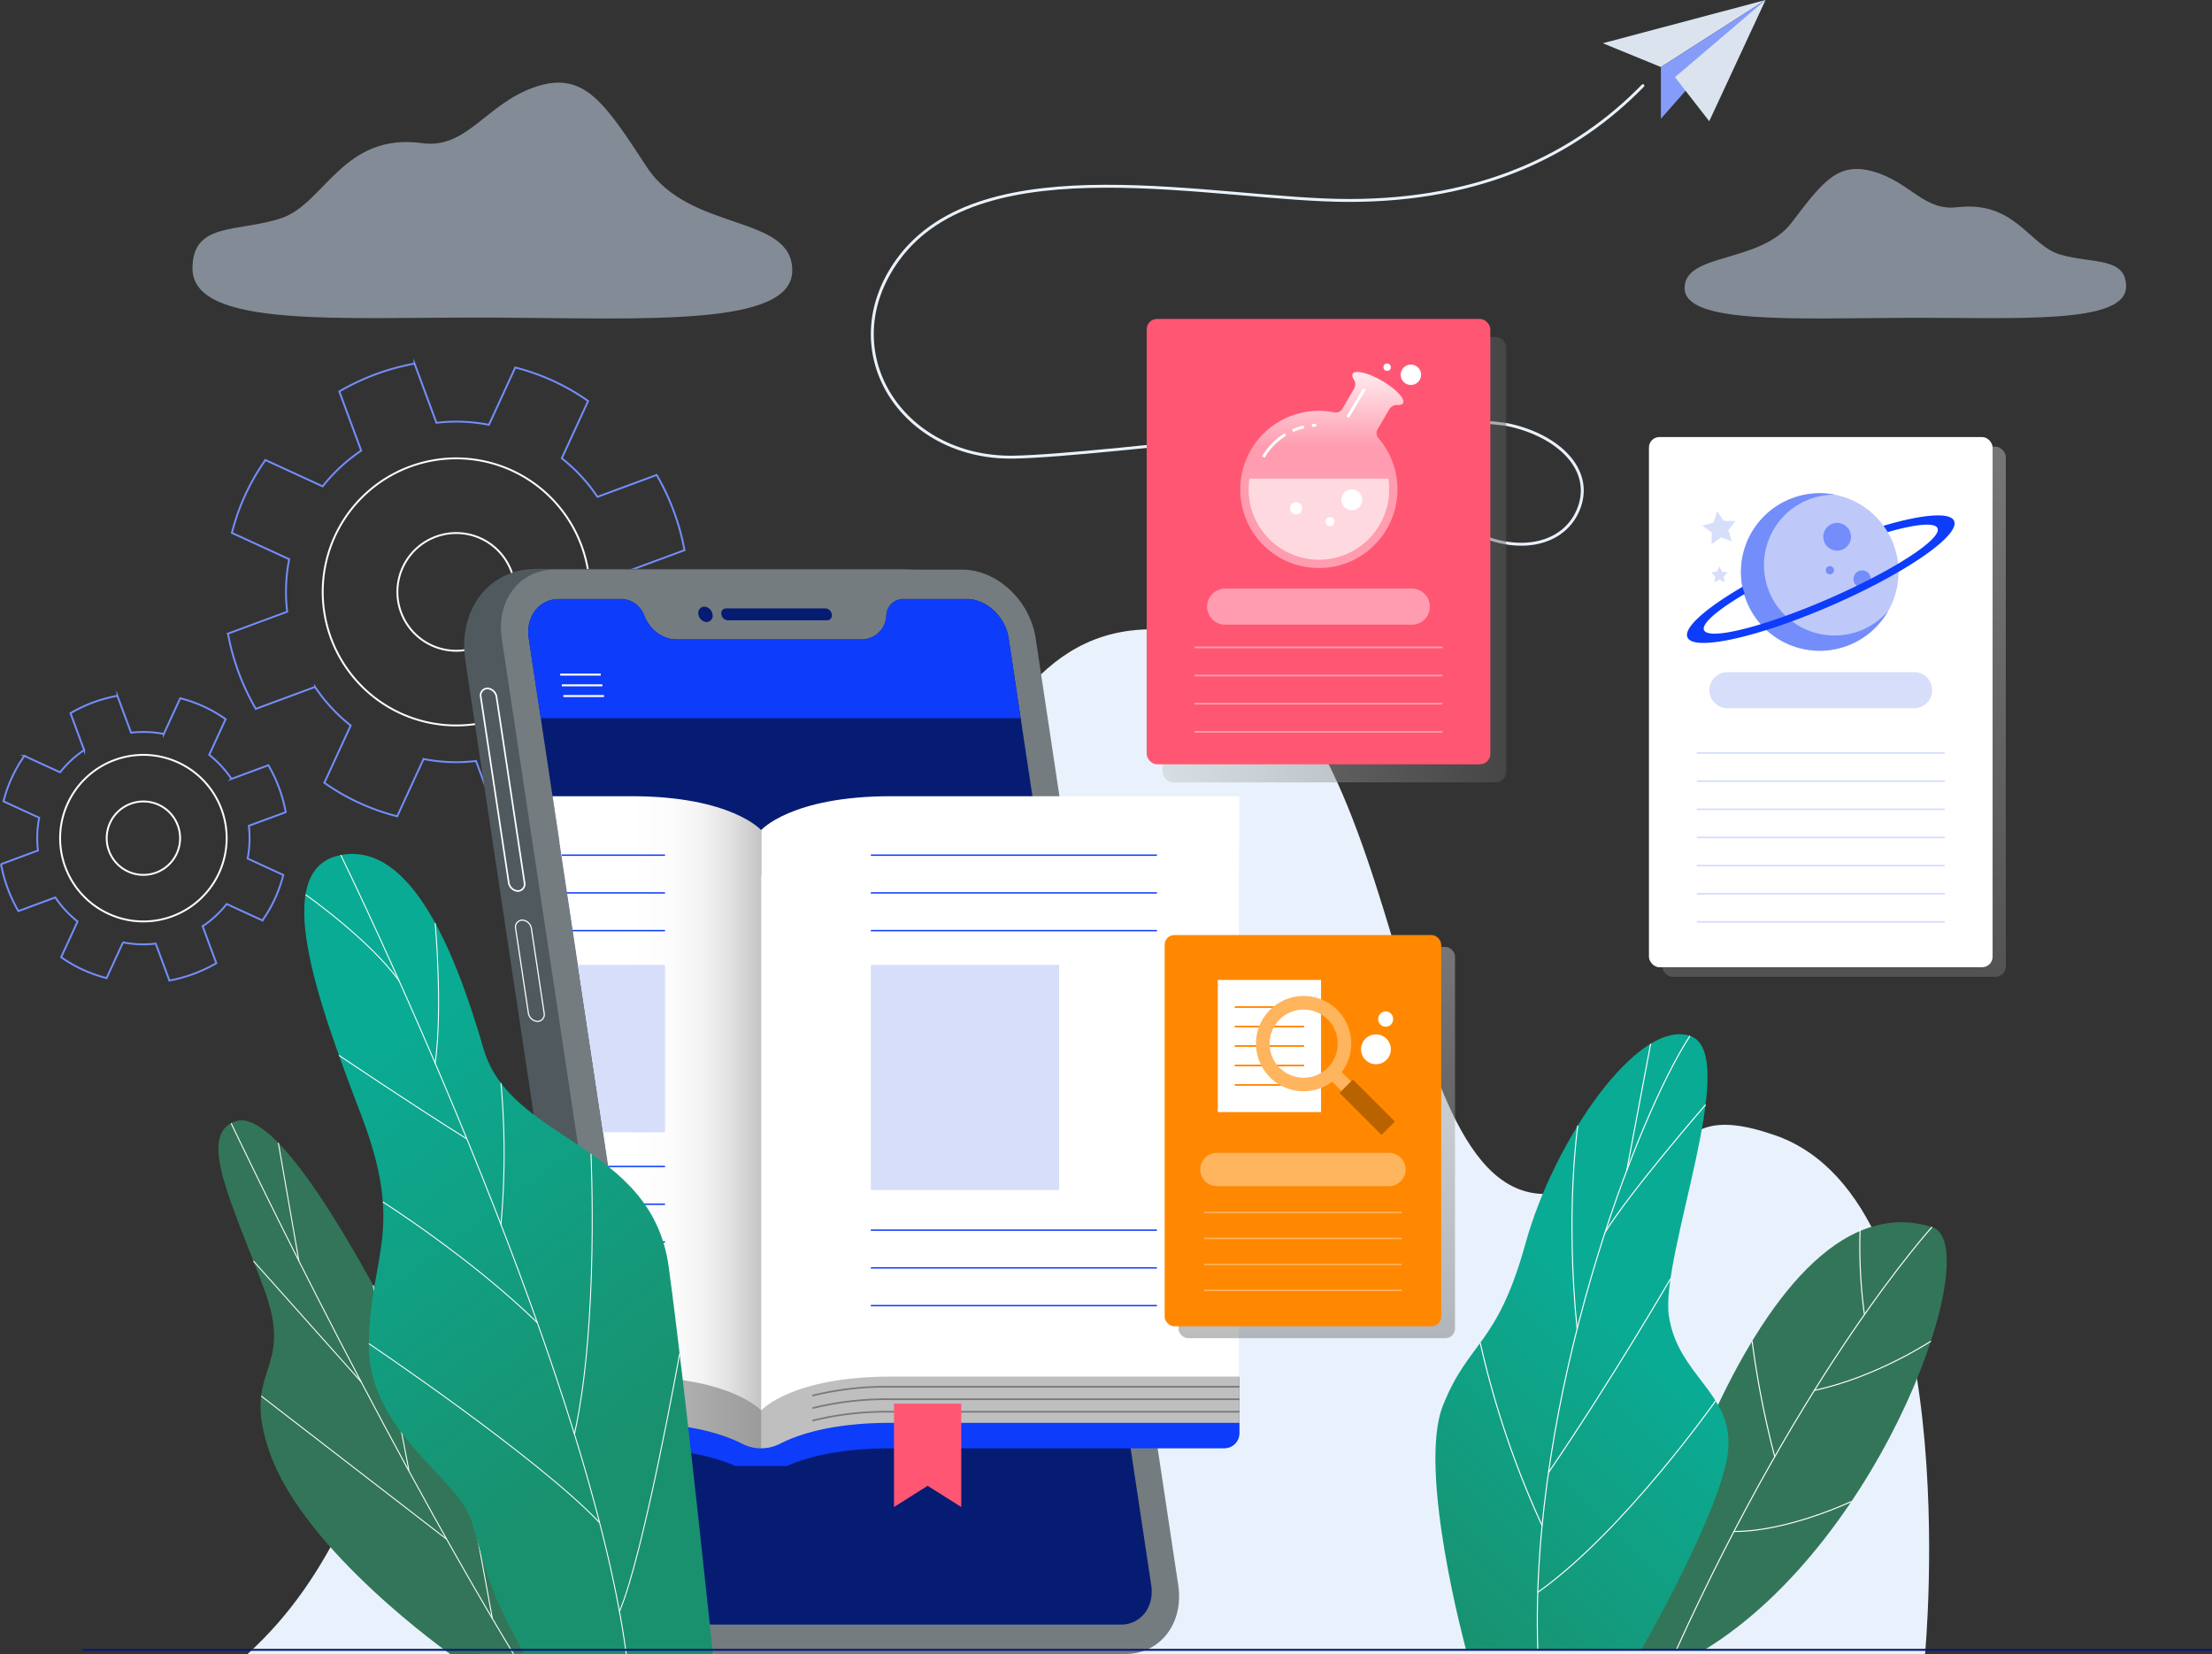 <svg xmlns="http://www.w3.org/2000/svg" xmlns:xlink="http://www.w3.org/1999/xlink" width="570.273" height="426.395" viewBox="0 0 570.273 426.395">
  <rect x="0" y="0" width="570.273" height="426.395" fill="#333333" stroke="none"/>
  <defs>
    <linearGradient id="linear-gradient" x1="-0.243" y1="0.939" x2="0.116" y2="0.214" gradientUnits="objectBoundingBox">
      <stop offset="0" stop-color="#0070a6"/>
      <stop offset="0.118" stop-color="#19916e"/>
      <stop offset="1" stop-color="#0aab94"/>
    </linearGradient>
    <linearGradient id="linear-gradient-2" x1="0.5" y1="-0.015" x2="0.5" y2="1.364" gradientUnits="objectBoundingBox">
      <stop offset="0" stop-color="#c5c5c5"/>
      <stop offset="1" stop-color="#5b5b5a"/>
    </linearGradient>
    <linearGradient id="linear-gradient-3" y1="0.5" x2="1" y2="0.5" gradientUnits="objectBoundingBox">
      <stop offset="0" stop-color="#fff"/>
      <stop offset="0.151" stop-color="#dedede"/>
      <stop offset="0.485" stop-color="#8b8b8b"/>
      <stop offset="0.973" stop-color="#070707"/>
      <stop offset="1"/>
    </linearGradient>
    <linearGradient id="linear-gradient-4" y1="0.5" x2="1" y2="0.5" gradientUnits="objectBoundingBox">
      <stop offset="0.373" stop-color="#fff"/>
      <stop offset="0.577" stop-color="#fcfcfc"/>
      <stop offset="0.719" stop-color="#f3f3f3"/>
      <stop offset="0.843" stop-color="#e3e3e3"/>
      <stop offset="0.956" stop-color="#cdcdcd"/>
      <stop offset="1" stop-color="#c3c3c3"/>
    </linearGradient>
    <linearGradient id="linear-gradient-5" x1="0" y1="0.5" x2="1" y2="0.5" xlink:href="#linear-gradient-2"/>
    <linearGradient id="linear-gradient-6" x1="0.5" y1="-0.083" x2="0.5" y2="0.392" gradientUnits="objectBoundingBox">
      <stop offset="0" stop-color="#fff"/>
      <stop offset="1" stop-color="#ff9caf"/>
    </linearGradient>
    <linearGradient id="linear-gradient-7" x1="0.5" y1="-0.01" x2="0.5" y2="1.229" xlink:href="#linear-gradient-2"/>
    <linearGradient id="linear-gradient-8" x1="0.643" y1="0.894" x2="0.374" y2="0.162" gradientUnits="objectBoundingBox">
      <stop offset="0.118" stop-color="#19916e"/>
      <stop offset="1" stop-color="#0aab94"/>
    </linearGradient>
  </defs>
  <g id="about-e-leaning-app" transform="translate(-1188.191 -337.401)">
    <path id="Path_31343" data-name="Path 31343" d="M1217.639,675.973h432.455s11.1-116.352-38.587-133.675c-32.9-11.469-17.285,17.079-60.325,15.081s-32.132-145.525-100.458-145.525c-58.59,0-49.919,107.406-125.472,133.285C1244.94,572.645,1263.374,634.34,1217.639,675.973Z" transform="translate(34.389 87.759)" fill="#e9f2fc"/>
    <g id="Group_163934" data-name="Group 163934" transform="translate(1244.49 626.191)">
      <path id="Path_31344" data-name="Path 31344" d="M1273.921,607.492s-37.289-26.256-46.349-51.47c-8.072-22.456,6.518-20.663-1.569-42.507s-17.58-39.944-7.4-43.328c20.58-6.843,80.386,137.3,80.386,137.3Z" transform="translate(-1214.179 -469.952)" fill="#337558"/>
      <path id="Path_31345" data-name="Path 31345" d="M1215.69,470.286s35.637,75.336,72.793,136.812" transform="translate(-1212.398 -469.557)" fill="none" stroke="#fff" stroke-miterlimit="10" stroke-width="0.25"/>
      <line id="Line_296" data-name="Line 296" x2="5.303" y2="30.449" transform="translate(15.462 5.804)" fill="none" stroke="#fff" stroke-miterlimit="10" stroke-width="0.25"/>
      <line id="Line_297" data-name="Line 297" x2="27.766" y2="31.127" transform="translate(9.034 36.253)" fill="none" stroke="#fff" stroke-miterlimit="10" stroke-width="0.25"/>
      <line id="Line_298" data-name="Line 298" x2="9.207" y2="47.716" transform="translate(39.921 42.518)" fill="none" stroke="#fff" stroke-miterlimit="10" stroke-width="0.25"/>
      <line id="Line_299" data-name="Line 299" x2="47.832" y2="36.92" transform="translate(11.034 71.052)" fill="none" stroke="#fff" stroke-miterlimit="10" stroke-width="0.25"/>
      <line id="Line_300" data-name="Line 300" x2="7.134" y2="38.902" transform="translate(63.504 89.512)" fill="none" stroke="#fff" stroke-miterlimit="10" stroke-width="0.25"/>
    </g>
    <g id="Group_163938" data-name="Group 163938" transform="translate(1558.254 603.985)">
      <g id="Group_163935" data-name="Group 163935" transform="translate(50.696 48.472)">
        <path id="Path_31346" data-name="Path 31346" d="M1408.461,592.216s29.474-123.786,77.327-108.979c14.081,4.355-12.168,80.532-58.644,108.979Z" transform="translate(-1408.461 -482.008)" fill="#337558"/>
        <path id="Path_31347" data-name="Path 31347" d="M1479.61,482.572s-32.69,35.722-65.908,108.979" transform="translate(-1402.283 -481.342)" fill="none" stroke="#fff" stroke-miterlimit="10" stroke-width="0.271"/>
        <path id="Path_31348" data-name="Path 31348" d="M1435.509,482.572a130.714,130.714,0,0,0,1.089,22.567" transform="translate(-1376.692 -481.342)" fill="none" stroke="#fff" stroke-miterlimit="10" stroke-width="0.271"/>
        <path id="Path_31349" data-name="Path 31349" d="M1460.08,496.07s-14.031,9.292-30.047,12.691" transform="translate(-1383.034 -465.432)" fill="none" stroke="#fff" stroke-miterlimit="10" stroke-width="0.271"/>
        <path id="Path_31350" data-name="Path 31350" d="M1422.668,496.07a239.246,239.246,0,0,0,5.832,29.785" transform="translate(-1391.715 -465.432)" fill="none" stroke="#fff" stroke-miterlimit="10" stroke-width="0.271"/>
        <path id="Path_31351" data-name="Path 31351" d="M1450.808,515.036s-16.382,7.8-30.293,7.737" transform="translate(-1394.253 -443.076)" fill="none" stroke="#fff" stroke-miterlimit="10" stroke-width="0.271"/>
      </g>
      <g id="Group_163937" data-name="Group 163937" transform="translate(0)">
        <g id="Group_163936" data-name="Group 163936">
          <path id="Path_31352" data-name="Path 31352" d="M1393.1,618.44s-12.584-46.095-6.007-62.858,13.965-15.284,21.329-41.905,28.964-57.932,42.406-53.494-7.612,56.45-5.47,71.982,16.61,19.966,15.314,34.757-22.408,51.518-22.408,51.518Z" transform="translate(-1385.193 -459.76)" fill="url(#linear-gradient)"/>
          <path id="Path_31353" data-name="Path 31353" d="M1436.619,459.954c-13.512,20.489-41.476,93.116-39.243,158.257" transform="translate(-1370.98 -459.531)" fill="none" stroke="#fff" stroke-miterlimit="10" stroke-width="0.271"/>
          <line id="Line_301" data-name="Line 301" x1="6.162" y2="32.652" transform="translate(49.328 2.461)" fill="none" stroke="#fff" stroke-miterlimit="10" stroke-width="0.271"/>
          <path id="Path_31354" data-name="Path 31354" d="M1431.185,468.1s-19.26,22.181-25.923,32.905" transform="translate(-1361.536 -449.925)" fill="none" stroke="#fff" stroke-miterlimit="10" stroke-width="0.271"/>
          <path id="Path_31355" data-name="Path 31355" d="M1402.851,470.561s-3.257,22.059-.174,52.433" transform="translate(-1366.147 -447.028)" fill="none" stroke="#fff" stroke-miterlimit="10" stroke-width="0.271"/>
          <path id="Path_31356" data-name="Path 31356" d="M1430.031,488.7s-15.377,26.432-31.461,49.942" transform="translate(-1369.424 -425.652)" fill="none" stroke="#fff" stroke-miterlimit="10" stroke-width="0.271"/>
          <path id="Path_31357" data-name="Path 31357" d="M1390.5,496.273a237.467,237.467,0,0,0,15.942,47.093" transform="translate(-1378.938 -416.721)" fill="none" stroke="#fff" stroke-miterlimit="10" stroke-width="0.271"/>
          <path id="Path_31358" data-name="Path 31358" d="M1443.153,503.136s-23.8,33.772-45.849,49.346" transform="translate(-1370.917 -408.631)" fill="none" stroke="#fff" stroke-miterlimit="10" stroke-width="0.271"/>
        </g>
      </g>
    </g>
    <path id="Path_31359" data-name="Path 31359" d="M1490.227,347.536c-17.345,17.772-41.568,29.589-75.793,29.589s-94.567-14.9-116.359,15.386c-16.806,23.354.948,51.211,29.825,50.777,23.907-.359,109.517-12.66,128.529-8.127,12.151,2.9,20.831,11.26,17.427,20.937-3.6,10.244-16.97,13.122-30.683,4.739" transform="translate(121.518 11.946)" fill="none" stroke="#e9f2fc" stroke-linecap="round" stroke-linejoin="round" stroke-width="0.75"/>
    <g id="Group_163939" data-name="Group 163939" transform="translate(1246.969 431.125)">
      <path id="Path_31360" data-name="Path 31360" d="M1317.749,434.159l15.26-5.647a60.178,60.178,0,0,0-7.175-19.391l-15.262,5.647a43.593,43.593,0,0,0-9.2-9.939l6.789-14.765a56.594,56.594,0,0,0-18.783-8.636l-6.791,14.765a43.605,43.605,0,0,0-13.532-.514l-5.647-15.26a60.171,60.171,0,0,0-19.391,7.175l5.647,15.262a43.6,43.6,0,0,0-9.939,9.2l-14.765-6.789a56.58,56.58,0,0,0-8.636,18.783l14.765,6.789a43.618,43.618,0,0,0-.514,13.534l-15.26,5.647a60.12,60.12,0,0,0,7.175,19.391l15.262-5.647a43.588,43.588,0,0,0,9.2,9.939l-6.791,14.765a56.626,56.626,0,0,0,18.785,8.636l6.789-14.765a43.62,43.62,0,0,0,13.534.514l5.647,15.26a60.177,60.177,0,0,0,19.391-7.174l-5.647-15.262a43.583,43.583,0,0,0,9.939-9.2l14.766,6.789A56.613,56.613,0,0,0,1332,454.482l-14.766-6.789A43.611,43.611,0,0,0,1317.749,434.159Z" transform="translate(-1215.317 -380.419)" fill="none" stroke="#738efa" stroke-miterlimit="10" stroke-width="0.481"/>
      <path id="Path_31361" data-name="Path 31361" d="M1264.32,421.975a15.171,15.171,0,1,1-7.447-20.12A15.17,15.17,0,0,1,1264.32,421.975Z" transform="translate(-1191.69 -356.793)" fill="none" stroke="#fff" stroke-miterlimit="10" stroke-width="0.481"/>
      <path id="Path_31362" data-name="Path 31362" d="M1292.231,440.437a34.424,34.424,0,1,1-16.9-45.657A34.426,34.426,0,0,1,1292.231,440.437Z" transform="translate(-1202.109 -367.211)" fill="none" stroke="#fff" stroke-miterlimit="10" stroke-width="0.481"/>
    </g>
    <g id="Group_163940" data-name="Group 163940" transform="translate(1188.464 516.75)">
      <path id="Path_31363" data-name="Path 31363" d="M1252.342,453.233l9.515-3.521a37.423,37.423,0,0,0-4.473-12.092l-9.517,3.521a27.187,27.187,0,0,0-5.737-6.2l4.233-9.207a35.229,35.229,0,0,0-11.713-5.386l-4.235,9.207a27.232,27.232,0,0,0-8.438-.32l-3.521-9.517a37.478,37.478,0,0,0-12.092,4.475l3.521,9.517a27.118,27.118,0,0,0-6.2,5.736l-9.208-4.233a35.23,35.23,0,0,0-5.386,11.713l9.207,4.233a27.253,27.253,0,0,0-.32,8.44l-9.517,3.521a37.478,37.478,0,0,0,4.475,12.092l9.517-3.521a27.168,27.168,0,0,0,5.737,6.2l-4.235,9.209a35.387,35.387,0,0,0,11.715,5.386l4.233-9.207a27.251,27.251,0,0,0,8.44.32l3.521,9.514a37.428,37.428,0,0,0,12.092-4.473l-3.521-9.517a27.213,27.213,0,0,0,6.2-5.737l9.21,4.233a35.347,35.347,0,0,0,5.386-11.713l-9.207-4.235A27.237,27.237,0,0,0,1252.342,453.233Z" transform="translate(-1188.464 -419.72)" fill="none" stroke="#738efa" stroke-miterlimit="10" stroke-width="0.481"/>
      <path id="Path_31364" data-name="Path 31364" d="M1219.024,445.635a9.461,9.461,0,1,1-4.645-12.547A9.465,9.465,0,0,1,1219.024,445.635Z" transform="translate(-1173.73 -404.986)" fill="none" stroke="#fff" stroke-miterlimit="10" stroke-width="0.481"/>
      <path id="Path_31365" data-name="Path 31365" d="M1236.427,457.149a21.467,21.467,0,1,1-10.534-28.474A21.464,21.464,0,0,1,1236.427,457.149Z" transform="translate(-1180.228 -411.483)" fill="none" stroke="#fff" stroke-miterlimit="10" stroke-width="0.481"/>
    </g>
    <g id="Group_163943" data-name="Group 163943" transform="translate(1613.305 450.056)">
      <rect id="Rectangle_149683" data-name="Rectangle 149683" width="88.596" height="136.657" rx="2.692" transform="translate(3.412 2.473)" opacity="0.46" fill="url(#linear-gradient-2)" style="mix-blend-mode: multiply;isolation: isolate"/>
      <rect id="Rectangle_149684" data-name="Rectangle 149684" width="88.596" height="136.657" rx="2.692" fill="#fff"/>
      <g id="Group_163941" data-name="Group 163941" transform="translate(9.801 14.479)">
        <path id="Path_31366" data-name="Path 31366" d="M1434.8,413.5a20.3,20.3,0,1,1-22.689-17.584A20.3,20.3,0,0,1,1434.8,413.5Z" transform="translate(-1380.419 -395.754)" fill="#bec9fa"/>
        <path id="Path_31367" data-name="Path 31367" d="M1420.812,432.265a18.148,18.148,0,1,1-2.318-36.138,20.3,20.3,0,1,0,13.8,29.933A18.061,18.061,0,0,1,1420.812,432.265Z" transform="translate(-1380.419 -395.752)" fill="#738efa"/>
        <path id="Path_31368" data-name="Path 31368" d="M1411.211,402.393a3.575,3.575,0,1,1-4-3.1A3.576,3.576,0,0,1,1411.211,402.393Z" transform="translate(-1368.948 -391.615)" fill="#738efa"/>
        <path id="Path_31369" data-name="Path 31369" d="M1406.5,405.306a1.063,1.063,0,1,1-1.187-.919A1.063,1.063,0,0,1,1406.5,405.306Z" transform="translate(-1368.6 -385.589)" fill="#738efa"/>
        <path id="Path_31370" data-name="Path 31370" d="M1412.108,406.831a2.23,2.23,0,1,1-2.492-1.932A2.231,2.231,0,0,1,1412.108,406.831Z" transform="translate(-1364.731 -384.996)" fill="#738efa"/>
        <path id="Path_31371" data-name="Path 31371" d="M1456.826,399.81c-1.031-2.364-8.216-1.7-18.205,1.24.383.525.747,1.065,1.08,1.63,7.205-2.059,12.17-2.566,12.852-1,1.2,2.75-11.3,10.859-27.924,18.114s-31.073,10.9-32.271,8.155c-.719-1.645,3.484-5.209,10.514-9.355a8.6,8.6,0,0,1-.573-1.826c-9.5,5.538-15.281,10.6-14.214,13.046,1.617,3.7,18.314-.009,37.3-8.292S1458.443,403.516,1456.826,399.81Z" transform="translate(-1387.959 -392.661)" fill="#0d3cfa"/>
      </g>
      <path id="Path_31372" data-name="Path 31372" d="M1393.6,397.9l1.7,2.475,3,0-1.828,2.382.926,2.856-2.83-1-2.43,1.763.078-3-2.428-1.766,2.879-.853Z" transform="translate(-1376.004 -378.744)" fill="#d7defa"/>
      <path id="Path_31373" data-name="Path 31373" d="M1392.966,404.414l.665,1.346,1.486.216-1.075,1.048.254,1.48-1.329-.7-1.328.7.254-1.48-1.075-1.048,1.486-.216Z" transform="translate(-1374.79 -371.067)" fill="#d7defa"/>
      <path id="Path_31374" data-name="Path 31374" d="M1443.379,426.231h-48.109a4.655,4.655,0,0,1-4.656-4.654h0a4.657,4.657,0,0,1,4.656-4.656h48.109a4.655,4.655,0,0,1,4.656,4.656h0A4.653,4.653,0,0,1,1443.379,426.231Z" transform="translate(-1375.027 -356.325)" fill="#d7defa"/>
      <g id="Group_163942" data-name="Group 163942" transform="translate(12.343 81.426)">
        <line id="Line_302" data-name="Line 302" x2="63.91" fill="none" stroke="#d7defa" stroke-miterlimit="10" stroke-width="0.435"/>
        <line id="Line_303" data-name="Line 303" x2="63.91" transform="translate(0 7.259)" fill="none" stroke="#d7defa" stroke-miterlimit="10" stroke-width="0.435"/>
        <line id="Line_304" data-name="Line 304" x2="63.91" transform="translate(0 14.518)" fill="none" stroke="#d7defa" stroke-miterlimit="10" stroke-width="0.435"/>
        <line id="Line_305" data-name="Line 305" x2="63.91" transform="translate(0 21.777)" fill="none" stroke="#d7defa" stroke-miterlimit="10" stroke-width="0.435"/>
        <line id="Line_306" data-name="Line 306" x2="63.91" transform="translate(0 29.036)" fill="none" stroke="#d7defa" stroke-miterlimit="10" stroke-width="0.435"/>
        <line id="Line_307" data-name="Line 307" x2="63.91" transform="translate(0 36.295)" fill="none" stroke="#d7defa" stroke-miterlimit="10" stroke-width="0.435"/>
        <line id="Line_308" data-name="Line 308" x2="63.91" transform="translate(0 43.553)" fill="none" stroke="#d7defa" stroke-miterlimit="10" stroke-width="0.435"/>
      </g>
    </g>
    <g id="Group_163946" data-name="Group 163946" transform="translate(1307.863 484.05)">
      <path id="Path_31375" data-name="Path 31375" d="M1398.142,684.223h-94.4c-11.948,0-23.218-10.523-25.173-23.506l-35.016-232.5c-1.954-12.983,6.146-23.506,18.094-23.506h94.4c11.948,0,23.218,10.523,25.173,23.506l35.016,232.5C1418.192,673.7,1410.09,684.223,1398.142,684.223Z" transform="translate(-1243.267 -404.711)" fill="#505a5e"/>
      <path id="Path_31376" data-name="Path 31376" d="M1408.6,684.3H1303.568c-9.011,0-17.51-7.937-18.985-17.726l-36.755-244.057c-1.475-9.791,4.634-17.726,13.646-17.726H1366.5c9.011,0,17.51,7.935,18.986,17.726l36.757,244.057C1423.72,676.362,1417.611,684.3,1408.6,684.3Z" transform="translate(-1238.149 -404.618)" fill="#747c80"/>
      <path id="Path_31377" data-name="Path 31377" d="M1363.823,408.266h-16.245a4.421,4.421,0,0,0-4.425,4.275h0a6.359,6.359,0,0,1-6.364,6.146h-47.823c-3.438,0-6.819-2.529-8.216-6.146h0a6.457,6.457,0,0,0-5.713-4.275h-16.247c-5.159,0-8.658,4.545-7.815,10.153l36.757,244.055c.843,5.608,5.712,10.153,10.872,10.153h105.032c5.161,0,8.66-4.545,7.817-10.153L1374.7,418.419C1373.851,412.811,1368.984,408.266,1363.823,408.266Z" transform="translate(-1234.327 -400.521)" fill="#061c73"/>
      <path id="Path_31378" data-name="Path 31378" d="M1374.7,418.419c-.845-5.608-5.712-10.153-10.874-10.153h-16.245a4.421,4.421,0,0,0-4.425,4.275,6.359,6.359,0,0,1-6.364,6.146h-47.823c-3.438,0-6.819-2.529-8.216-6.146a6.457,6.457,0,0,0-5.713-4.275h-16.247c-5.159,0-8.658,4.545-7.815,10.153l3.1,20.571h123.72Z" transform="translate(-1234.327 -400.521)" fill="#0d3cfa"/>
      <g id="Group_163944" data-name="Group 163944" transform="translate(60.358 9.724)">
        <path id="Path_31379" data-name="Path 31379" d="M1274.644,411.157a1.6,1.6,0,0,1-1.525,1.983,2.3,2.3,0,0,1-2.125-1.983,1.606,1.606,0,0,1,1.527-1.983A2.3,2.3,0,0,1,1274.644,411.157Z" transform="translate(-1270.97 -409.174)" fill="#061c73"/>
        <path id="Path_31380" data-name="Path 31380" d="M1300.995,412.453h-25.642a1.783,1.783,0,0,1-1.645-1.538h0a1.243,1.243,0,0,1,1.183-1.536h25.642a1.785,1.785,0,0,1,1.645,1.536h0A1.243,1.243,0,0,1,1300.995,412.453Z" transform="translate(-1267.765 -408.932)" fill="#061c73"/>
      </g>
      <path id="Path_31381" data-name="Path 31381" d="M1254.811,471.076h0a2.566,2.566,0,0,1-2.366-2.209l-7.2-47.814a1.788,1.788,0,0,1,1.7-2.209h0a2.566,2.566,0,0,1,2.366,2.209l7.2,47.814A1.788,1.788,0,0,1,1254.811,471.076Z" transform="translate(-1240.968 -388.052)" fill="none" stroke="#fff" stroke-miterlimit="10" stroke-width="0.417"/>
      <path id="Path_31382" data-name="Path 31382" d="M1255.007,472.374h0a2.562,2.562,0,0,1-2.366-2.209l-3.268-21.7a1.787,1.787,0,0,1,1.7-2.209h0a2.562,2.562,0,0,1,2.366,2.209l3.268,21.7A1.787,1.787,0,0,1,1255.007,472.374Z" transform="translate(-1236.101 -355.739)" fill="none" stroke="#fff" stroke-miterlimit="10" stroke-width="0.295"/>
      <g id="Group_163945" data-name="Group 163945" transform="translate(24.753 27.24)">
        <line id="Line_309" data-name="Line 309" x2="10.455" fill="none" stroke="#fff" stroke-miterlimit="10" stroke-width="0.51"/>
        <line id="Line_310" data-name="Line 310" x2="10.455" transform="translate(0.41 2.762)" fill="none" stroke="#fff" stroke-miterlimit="10" stroke-width="0.51"/>
        <line id="Line_311" data-name="Line 311" x2="10.455" transform="translate(0.821 5.524)" fill="none" stroke="#fff" stroke-miterlimit="10" stroke-width="0.51"/>
      </g>
    </g>
    <g id="Group_163948" data-name="Group 163948" transform="translate(1330.64 542.634)">
      <path id="Path_31383" data-name="Path 31383" d="M1339.43,440.082c-25.733,0-33.434,8.73-33.434,8.73s-7.7-8.73-33.435-8.73H1255l22.55,149.723c10.423.495,17.382,2.49,21.807,4.438h13.284c5.1-2.244,13.541-4.558,26.792-4.558h85.97a3.912,3.912,0,0,0,3.911-3.913V440.082Z" transform="translate(-1252.215 -421.602)" fill="#0d3cfa"/>
      <path id="Path_31384" data-name="Path 31384" d="M1339.965,437.069c-25.733,0-33.434,8.73-33.434,8.73s-7.7-8.73-33.435-8.73h-18.552l22.543,149.684c12.519.468,20.225,3.078,24.589,5.314a10.669,10.669,0,0,0,9.709,0c4.813-2.464,13.669-5.395,28.58-5.395h89.881v-149.6Z" transform="translate(-1252.751 -425.154)" fill="#bfbfbf"/>
      <path id="Path_31385" data-name="Path 31385" d="M1273.1,437.069h-18.552l22.543,149.684c12.519.468,20.225,3.078,24.589,5.314a10.634,10.634,0,0,0,4.854,1.168V445.8S1298.831,437.069,1273.1,437.069Z" transform="translate(-1252.751 -425.154)" opacity="0.19" fill="url(#linear-gradient-3)" style="mix-blend-mode: multiply;isolation: isolate"/>
      <path id="Path_31386" data-name="Path 31386" d="M1274.066,431.6h-20.345l22.537,149.649c23.942.488,31.243,8.682,31.243,8.682V440.33S1299.8,431.6,1274.066,431.6Z" transform="translate(-1253.721 -431.6)" fill="url(#linear-gradient-4)"/>
      <path id="Path_31387" data-name="Path 31387" d="M1311.839,431.6c-25.733,0-33.435,8.73-33.435,8.73v149.6s7.7-8.728,33.435-8.728h89.881V431.6Z" transform="translate(-1224.625 -431.6)" fill="#fff"/>
      <g id="Group_163947" data-name="Group 163947" transform="translate(67.004 152.216)">
        <path id="Path_31388" data-name="Path 31388" d="M1284.475,503.755a79.609,79.609,0,0,1,20.21-2.29h89.881" transform="translate(-1284.475 -501.465)" fill="none" stroke="#787878" stroke-miterlimit="10" stroke-width="0.426"/>
        <path id="Path_31389" data-name="Path 31389" d="M1284.475,505.234a79.618,79.618,0,0,1,20.21-2.29h89.881" transform="translate(-1284.475 -499.722)" fill="none" stroke="#787878" stroke-miterlimit="10" stroke-width="0.426"/>
        <path id="Path_31390" data-name="Path 31390" d="M1284.475,506.713a79.609,79.609,0,0,1,20.21-2.29h89.881" transform="translate(-1284.475 -497.978)" fill="none" stroke="#787878" stroke-miterlimit="10" stroke-width="0.426"/>
      </g>
      <line id="Line_312" data-name="Line 312" x2="73.758" transform="translate(82.061 15.197)" fill="none" stroke="#0d3cfa" stroke-miterlimit="10" stroke-width="0.358"/>
      <line id="Line_313" data-name="Line 313" x2="73.758" transform="translate(82.061 24.924)" fill="none" stroke="#0d3cfa" stroke-miterlimit="10" stroke-width="0.358"/>
      <line id="Line_314" data-name="Line 314" x2="73.758" transform="translate(82.061 34.65)" fill="none" stroke="#0d3cfa" stroke-miterlimit="10" stroke-width="0.358"/>
      <line id="Line_315" data-name="Line 315" x2="26.619" transform="translate(2.382 15.197)" fill="none" stroke="#0d3cfa" stroke-miterlimit="10" stroke-width="0.358"/>
      <line id="Line_316" data-name="Line 316" x2="25.321" transform="translate(3.68 24.924)" fill="none" stroke="#0d3cfa" stroke-miterlimit="10" stroke-width="0.358"/>
      <line id="Line_317" data-name="Line 317" x2="23.866" transform="translate(5.136 34.65)" fill="none" stroke="#0d3cfa" stroke-miterlimit="10" stroke-width="0.358"/>
      <line id="Line_318" data-name="Line 318" x2="14.629" transform="translate(14.373 95.44)" fill="none" stroke="#0d3cfa" stroke-miterlimit="10" stroke-width="0.358"/>
      <line id="Line_319" data-name="Line 319" x2="12.902" transform="translate(16.1 105.166)" fill="none" stroke="#0d3cfa" stroke-miterlimit="10" stroke-width="0.358"/>
      <line id="Line_320" data-name="Line 320" x2="11.789" transform="translate(17.213 114.892)" fill="none" stroke="#0d3cfa" stroke-miterlimit="10" stroke-width="0.358"/>
      <line id="Line_321" data-name="Line 321" x2="73.758" transform="translate(82.061 111.853)" fill="none" stroke="#0d3cfa" stroke-miterlimit="10" stroke-width="0.358"/>
      <line id="Line_322" data-name="Line 322" x2="73.758" transform="translate(82.061 121.579)" fill="none" stroke="#0d3cfa" stroke-miterlimit="10" stroke-width="0.358"/>
      <line id="Line_323" data-name="Line 323" x2="73.758" transform="translate(82.061 131.305)" fill="none" stroke="#0d3cfa" stroke-miterlimit="10" stroke-width="0.358"/>
      <rect id="Rectangle_149685" data-name="Rectangle 149685" width="48.53" height="58.054" transform="translate(82.061 43.465)" fill="#d7defa"/>
      <path id="Path_31391" data-name="Path 31391" d="M1311.465,530.1l-8.669-5.471-8.67,5.471V503.47h17.339Z" transform="translate(-1206.095 -346.886)" fill="#ff5773"/>
      <path id="Path_31392" data-name="Path 31392" d="M1256.725,451.55l6.5,43.16h15.956V451.55Z" transform="translate(-1250.18 -408.085)" fill="#d7defa"/>
    </g>
    <g id="Group_163950" data-name="Group 163950" transform="translate(1483.812 419.611)">
      <rect id="Rectangle_149686" data-name="Rectangle 149686" width="88.596" height="114.794" rx="2.692" transform="translate(4.099 4.664)" opacity="0.46" fill="url(#linear-gradient-5)" style="mix-blend-mode: multiply;isolation: isolate"/>
      <rect id="Rectangle_149687" data-name="Rectangle 149687" width="88.596" height="114.794" rx="2.692" fill="#ff5773"/>
      <path id="Path_31393" data-name="Path 31393" d="M1383.945,416.344h-48.11a4.655,4.655,0,0,1-4.656-4.654h0a4.657,4.657,0,0,1,4.656-4.656h48.11a4.657,4.657,0,0,1,4.656,4.656h0A4.655,4.655,0,0,1,1383.945,416.344Z" transform="translate(-1315.592 -337.534)" fill="#ff9caf"/>
      <line id="Line_324" data-name="Line 324" x2="63.91" transform="translate(12.343 84.65)" fill="none" stroke="#ff9caf" stroke-miterlimit="10" stroke-width="0.435"/>
      <line id="Line_325" data-name="Line 325" x2="63.91" transform="translate(12.343 91.909)" fill="none" stroke="#ff9caf" stroke-miterlimit="10" stroke-width="0.435"/>
      <line id="Line_326" data-name="Line 326" x2="63.91" transform="translate(12.343 99.168)" fill="none" stroke="#ff9caf" stroke-miterlimit="10" stroke-width="0.435"/>
      <line id="Line_327" data-name="Line 327" x2="63.91" transform="translate(12.343 106.426)" fill="none" stroke="#ff9caf" stroke-miterlimit="10" stroke-width="0.435"/>
      <g id="Group_163949" data-name="Group 163949" transform="translate(24.153 11.483)">
        <path id="Path_31394" data-name="Path 31394" d="M1371.694,383.725c-3.584-2.094-7-2.922-7.623-1.85-.211.362-.076.9.333,1.523a2.329,2.329,0,0,1-.02,2.423l-2.994,5.12a1.913,1.913,0,0,1-2.057.88,20.265,20.265,0,1,0,11.375,6.649,1.928,1.928,0,0,1-.242-2.233l2.989-5.113a2.324,2.324,0,0,1,2.1-1.207c.747.048,1.279-.1,1.49-.458C1377.675,388.388,1375.276,385.821,1371.694,383.725Z" transform="translate(-1335.111 -379.224)" fill="url(#linear-gradient-6)"/>
        <line id="Line_328" data-name="Line 328" x1="4.32" y2="7.259" transform="translate(27.684 6.555)" fill="none" stroke="#fff" stroke-miterlimit="10" stroke-width="0.75"/>
        <path id="Path_31395" data-name="Path 31395" d="M1336.305,394.022a18.119,18.119,0,1,0,35.805,0Z" transform="translate(-1333.954 -364.354)" fill="#ffd9e0"/>
        <circle id="Ellipse_3445" data-name="Ellipse 3445" cx="2.683" cy="2.683" r="2.683" transform="translate(26.059 32.45)" fill="#fff"/>
        <path id="Path_31396" data-name="Path 31396" d="M1347.476,399.729a1.144,1.144,0,1,1-1.144-1.144A1.144,1.144,0,0,1,1347.476,399.729Z" transform="translate(-1323.232 -358.976)" fill="#fff"/>
        <circle id="Ellipse_3446" data-name="Ellipse 3446" cx="1.578" cy="1.578" r="1.578" transform="translate(12.802 35.76)" fill="#fff"/>
        <path id="Path_31397" data-name="Path 31397" d="M1359.336,383.158a2.624,2.624,0,1,1-2.623-2.623A2.623,2.623,0,0,1,1359.336,383.158Z" transform="translate(-1312.743 -380.251)" fill="#fff"/>
        <circle id="Ellipse_3447" data-name="Ellipse 3447" cx="0.947" cy="0.947" r="0.947" transform="translate(36.896)" fill="#fff"/>
        <path id="Path_31398" data-name="Path 31398" d="M1343.587,387.782c.355-.039.712-.065,1.07-.083" transform="translate(-1325.119 -371.807)" fill="none" stroke="#fff" stroke-miterlimit="10" stroke-width="0.75"/>
        <path id="Path_31399" data-name="Path 31399" d="M1341.3,388.889a16.738,16.738,0,0,1,2.889-.985" transform="translate(-1327.815 -371.566)" fill="none" stroke="#fff" stroke-miterlimit="10" stroke-width="0.75"/>
        <path id="Path_31400" data-name="Path 31400" d="M1337.839,394.6a16.5,16.5,0,0,1,5.689-5.8" transform="translate(-1331.895 -370.508)" fill="none" stroke="#fff" stroke-miterlimit="10" stroke-width="0.75"/>
      </g>
    </g>
    <g id="Group_163957" data-name="Group 163957" transform="translate(1488.45 578.427)">
      <rect id="Rectangle_149688" data-name="Rectangle 149688" width="71.3" height="100.838" rx="2.482" transform="translate(3.558 3.067)" opacity="0.46" fill="url(#linear-gradient-7)" style="mix-blend-mode: multiply;isolation: isolate"/>
      <rect id="Rectangle_149689" data-name="Rectangle 149689" width="71.3" height="100.838" rx="2.482" fill="#f80"/>
      <path id="Path_31401" data-name="Path 31401" d="M1379.02,482.377H1334.66a4.292,4.292,0,0,1-4.294-4.292h0a4.294,4.294,0,0,1,4.294-4.294h44.361a4.294,4.294,0,0,1,4.292,4.294h0A4.292,4.292,0,0,1,1379.02,482.377Z" transform="translate(-1321.189 -417.663)" fill="#ffb45e"/>
      <g id="Group_163951" data-name="Group 163951" transform="translate(10.17 71.502)">
        <line id="Line_329" data-name="Line 329" x2="50.961" fill="none" stroke="#ffb45e" stroke-miterlimit="10" stroke-width="0.387"/>
        <line id="Line_330" data-name="Line 330" x2="50.961" transform="translate(0 6.693)" fill="none" stroke="#ffb45e" stroke-miterlimit="10" stroke-width="0.387"/>
        <line id="Line_331" data-name="Line 331" x2="50.961" transform="translate(0 13.387)" fill="none" stroke="#ffb45e" stroke-miterlimit="10" stroke-width="0.387"/>
        <line id="Line_332" data-name="Line 332" x2="50.961" transform="translate(0 20.08)" fill="none" stroke="#ffb45e" stroke-miterlimit="10" stroke-width="0.387"/>
      </g>
      <g id="Group_163956" data-name="Group 163956" transform="translate(13.691 11.561)">
        <g id="Group_163955" data-name="Group 163955">
          <g id="Group_163953" data-name="Group 163953">
            <rect id="Rectangle_149690" data-name="Rectangle 149690" width="26.628" height="34.062" fill="#fff"/>
            <g id="Group_163952" data-name="Group 163952" transform="translate(4.381 6.991)">
              <line id="Line_333" data-name="Line 333" x2="17.867" fill="none" stroke="#f80" stroke-miterlimit="10" stroke-width="0.435"/>
              <line id="Line_334" data-name="Line 334" x2="17.867" transform="translate(0 5.02)" fill="none" stroke="#f80" stroke-miterlimit="10" stroke-width="0.435"/>
              <line id="Line_335" data-name="Line 335" x2="17.867" transform="translate(0 10.04)" fill="none" stroke="#f80" stroke-miterlimit="10" stroke-width="0.435"/>
              <line id="Line_336" data-name="Line 336" x2="17.867" transform="translate(0 15.06)" fill="none" stroke="#f80" stroke-miterlimit="10" stroke-width="0.435"/>
              <line id="Line_337" data-name="Line 337" x2="17.867" transform="translate(0 20.08)" fill="none" stroke="#f80" stroke-miterlimit="10" stroke-width="0.435"/>
            </g>
          </g>
          <g id="Group_163954" data-name="Group 163954" transform="translate(9.876 4.157)">
            <path id="Path_31402" data-name="Path 31402" d="M1357.923,458.833a12.277,12.277,0,1,0-1.334,18.5L1369.252,490l2.471-2.468-12.665-12.665A12.284,12.284,0,0,0,1357.923,458.833Zm-2.471,14.894a8.785,8.785,0,1,1,0-12.425A8.794,8.794,0,0,1,1355.452,473.727Z" transform="translate(-1336.971 -455.243)" fill="#ffb45e"/>
            <rect id="Rectangle_149691" data-name="Rectangle 149691" width="4.869" height="15.317" transform="matrix(0.707, -0.707, 0.707, 0.707, 21.514, 24.958)" fill="#b86200"/>
          </g>
        </g>
        <circle id="Ellipse_3448" data-name="Ellipse 3448" cx="3.843" cy="3.843" r="3.843" transform="translate(36.941 14.04)" fill="#fff"/>
        <path id="Path_31403" data-name="Path 31403" d="M1355.269,459.006a1.922,1.922,0,1,1-3.843,0,1.922,1.922,0,1,1,3.843,0Z" transform="translate(-1310.055 -448.917)" fill="#fff"/>
      </g>
    </g>
    <path id="Path_31404" data-name="Path 31404" d="M1380.206,381.586c-.039-9.254,19.471-6.251,27.595-16.911s11.952-15.816,21.236-13.113,12.89,10.173,21.431,9.161c15.01-1.778,18.485,9.861,26.663,12.225s16.865.543,16.9,8.153c.042,9.938-28.158,8-56.878,8.125S1380.246,390.84,1380.206,381.586Z" transform="translate(242.29 30.101)" fill="#d4e6fa" opacity="0.5"/>
    <path id="Path_31405" data-name="Path 31405" d="M1365.743,395.63c.061-14.6-26.445-9.846-37.47-26.657s-16.225-24.944-28.838-20.672-17.521,16.064-29.123,14.478c-20.391-2.791-25.123,15.573-36.234,19.312s-22.911.874-22.964,12.88c-.068,15.68,38.245,12.6,77.262,12.765S1365.68,410.23,1365.743,395.63Z" transform="translate(26.699 11.525)" fill="#d4e6fa" opacity="0.5"/>
    <g id="Group_163958" data-name="Group 163958" transform="translate(1601.409 337.401)">
      <path id="Path_31406" data-name="Path 31406" d="M1378,348.546l14.975,6.134,26.984-17.279Z" transform="translate(-1378 -337.401)" fill="#dbe4ee"/>
      <path id="Path_31407" data-name="Path 31407" d="M1384.874,354.68v13.334l26.984-30.613Z" transform="translate(-1369.899 -337.401)" fill="#859cfa"/>
      <path id="Path_31408" data-name="Path 31408" d="M1409.894,337.4l-23.355,19.883,8.837,11.362Z" transform="translate(-1367.936 -337.401)" fill="#dbe4ee"/>
    </g>
    <g id="Group_163960" data-name="Group 163960" transform="translate(1266.628 557.513)">
      <path id="Path_31438" data-name="Path 31438" d="M1329.7,644.648s-7.009-67.51-11.388-99.707-40.74-32.2-47.748-56.289-18.4-53.442-36.8-49.936-6.131,37.234,5.257,67.019,2.307,35.8,1.972,58.919c-.329,22.669,23,34.387,26.5,45.775s3.942,17.186,13.58,34.219Z" transform="translate(-1224.34 -438.43)" fill="url(#linear-gradient-8)"/>
      <path id="Path_31439" data-name="Path 31439" d="M1228.666,438.561s63.407,129.544,73.593,205.932" transform="translate(-1219.241 -438.274)" fill="none" stroke="#fff" stroke-miterlimit="10" stroke-width="0.25"/>
      <path id="Path_31440" data-name="Path 31440" d="M1224.5,443.245s16.563,11.656,24.158,22.3" transform="translate(-1224.155 -432.753)" fill="none" stroke="#fff" stroke-miterlimit="10" stroke-width="0.25"/>
      <path id="Path_31441" data-name="Path 31441" d="M1239.832,446.6s1.987,21.992,0,36.134" transform="translate(-1206.08 -428.8)" fill="none" stroke="#fff" stroke-miterlimit="10" stroke-width="0.25"/>
      <path id="Path_31442" data-name="Path 31442" d="M1228.446,462.257s18.521,12.5,32.992,21.556" transform="translate(-1219.5 -410.344)" fill="none" stroke="#fff" stroke-miterlimit="10" stroke-width="0.25"/>
      <path id="Path_31443" data-name="Path 31443" d="M1247.617,465.526a205.108,205.108,0,0,1,0,36.478" transform="translate(-1196.903 -406.49)" fill="none" stroke="#fff" stroke-miterlimit="10" stroke-width="0.25"/>
      <path id="Path_31444" data-name="Path 31444" d="M1233.642,479.608s22.52,14.242,39.842,31.125" transform="translate(-1213.376 -389.892)" fill="none" stroke="#fff" stroke-miterlimit="10" stroke-width="0.25"/>
      <path id="Path_31445" data-name="Path 31445" d="M1260.572,473.9s2.094,43.674-4.259,72.268" transform="translate(-1186.655 -396.623)" fill="none" stroke="#fff" stroke-miterlimit="10" stroke-width="0.25"/>
      <path id="Path_31446" data-name="Path 31446" d="M1231.984,496.365s43.437,29.232,59.5,46.156" transform="translate(-1215.33 -370.14)" fill="none" stroke="#fff" stroke-miterlimit="10" stroke-width="0.25"/>
      <path id="Path_31447" data-name="Path 31447" d="M1277.16,497.555s-9.39,52.313-15.521,66.42" transform="translate(-1180.375 -368.737)" fill="none" stroke="#fff" stroke-miterlimit="10" stroke-width="0.25"/>
    </g>
    <line id="Line_340" data-name="Line 340" x2="549.036" transform="translate(1209.428 762.666)" fill="#fff" stroke="#061c73" stroke-miterlimit="10" stroke-width="0.5"/>
  </g>
</svg>
